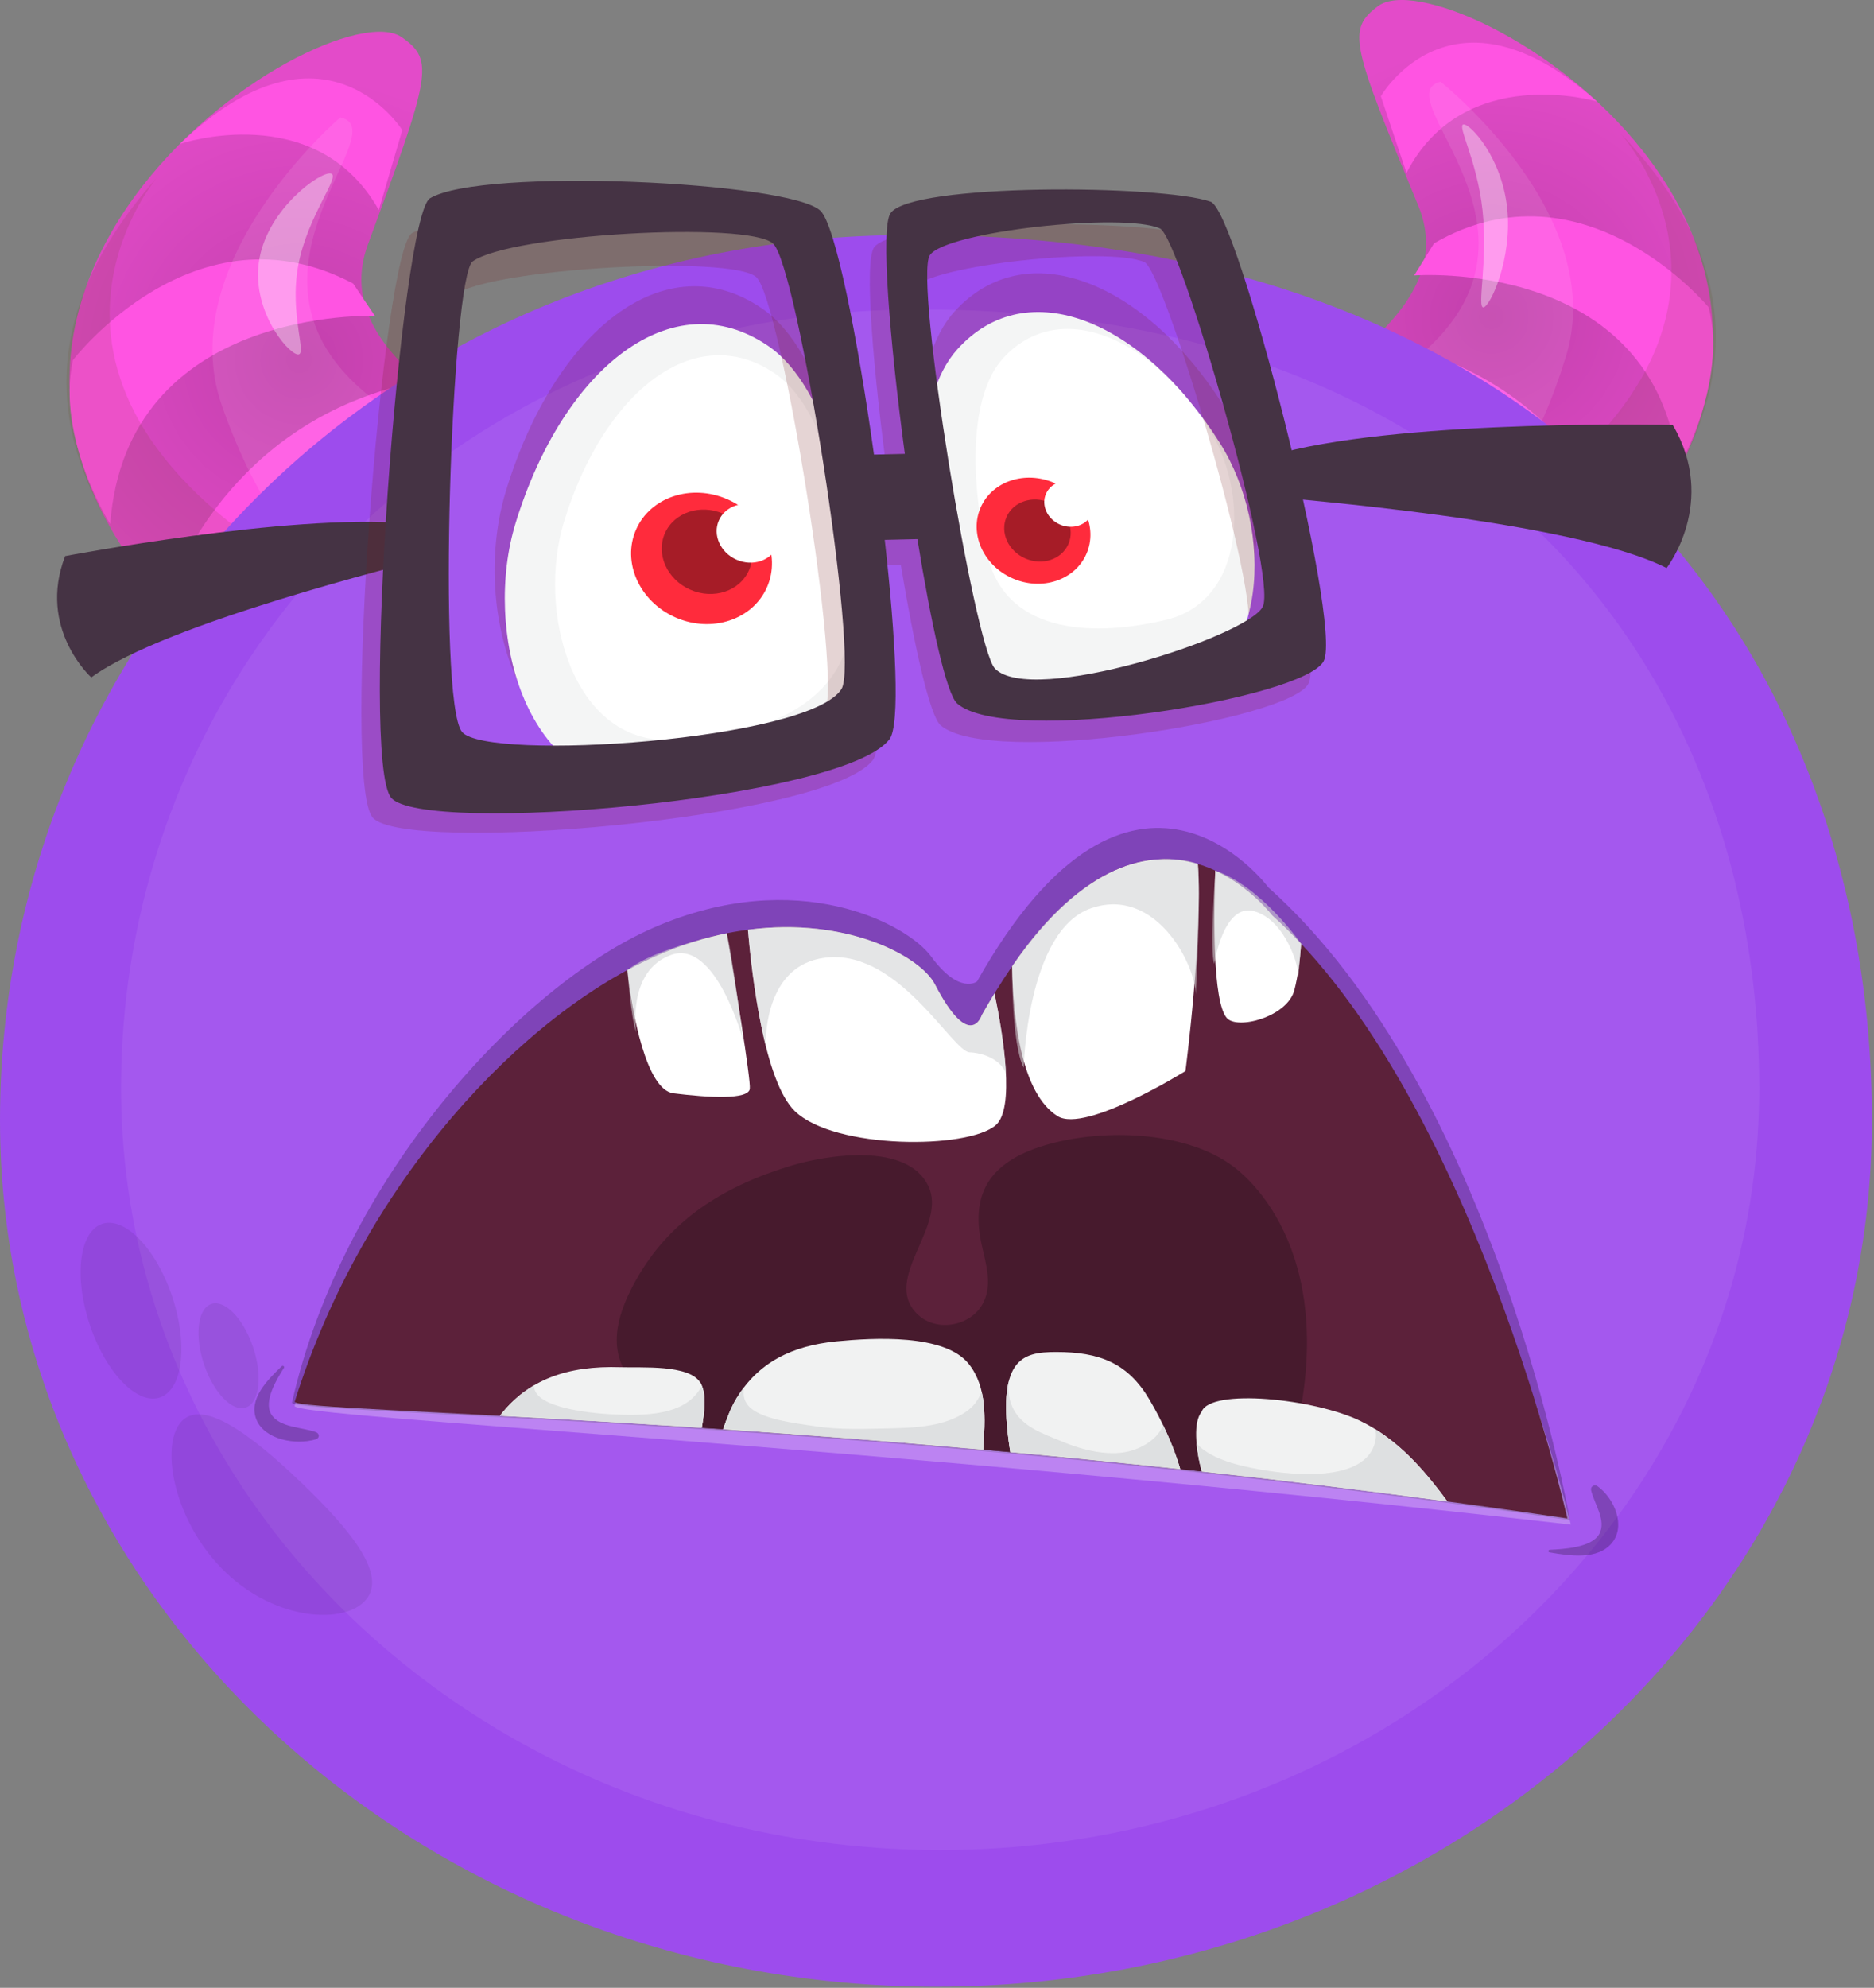 <?xml version="1.0" encoding="utf-8"?>
<svg xmlns="http://www.w3.org/2000/svg" fill="none" height="100%" overflow="visible" preserveAspectRatio="none" style="display: block;" viewBox="0 0 597 633" width="100%">
<rect x="0" y="0" width="597" height="633" fill="#808080" stroke="none"/>
<g id="Layer_3">
<g id="Group">
<path d="M90.23 219.124C98.986 219.211 107.614 218.063 115.752 214.748C128.707 209.464 138.369 199.3 148.471 189.956C154.322 184.548 158.412 178.934 160.232 171.093C161.923 163.801 163.294 156.251 167.127 149.718C167.453 149.166 167.812 148.639 168.202 148.146C168.294 147.917 168.391 147.691 168.495 147.469C158.157 134.549 103.877 113.919 117.215 77.814C137.184 23.763 138.5 19.215 127.993 11.856C104.44 -4.643 -56.126 97.971 69.874 209.27C69.874 209.27 77.884 215.418 90.23 219.124Z" fill="url(#paint0_radial_0_8402)" id="Vector"/>
<path d="M157.162 138.21C150.248 133.433 141.618 127.871 133.979 121.338C77.154 132.54 57.102 178.557 52.416 191.91C57.498 197.662 63.289 203.456 69.873 209.27C69.873 209.27 77.882 215.417 90.229 219.123C92.587 219.146 94.933 219.077 97.265 218.905C94.348 178.843 130.941 152.104 157.162 138.21Z" fill="#FF54E2" id="Vector_2"/>
<path d="M57.356 45.812C57.356 45.812 100.613 31.219 120.683 66.899L128.153 41.435C128.153 41.435 103.26 1.648 57.356 45.812Z" fill="#FF54E2" id="Vector_3"/>
<path d="M23.225 114.691C23.225 114.691 62.232 63.67 112.514 90.305L119.428 100.593C119.428 100.593 40.349 97.441 35.101 166.898C35.101 166.898 17.813 139.461 23.225 114.691Z" fill="#FF54E2" id="Vector_4"/>
<path d="M108.416 37.398C108.416 37.398 54.437 83.25 70.755 129.376C111.848 245.537 184.89 157.505 154.967 146.171C46.188 104.959 130.41 42.279 108.416 37.398Z" fill="white" id="Vector_5" opacity="0.09"/>
<path d="M95.01 84.54C92.082 100.45 98.173 113.489 94.764 112.861C91.352 112.234 79.735 98.177 82.664 82.267C85.593 66.357 101.956 54.615 105.368 55.243C108.777 55.87 97.938 68.628 95.01 84.54Z" fill="white" id="Vector_6" opacity="0.36"/>
<path d="M93.498 219.095C101.132 218.887 108.623 217.649 115.75 214.748C128.705 209.465 138.367 199.3 148.47 189.956C149.856 188.675 151.139 187.382 152.322 186.051C133.172 196.188 110.953 190.301 110.953 190.301C-10.61 127.766 50.12 56.426 50.12 56.426C0.071 112.626 27.493 155.444 39.98 176.126C50.308 193.229 66.652 211.634 93.498 219.095Z" fill="#5E3C09" id="Vector_7" opacity="0.12"/>
</g>
<g id="Group_2">
<path d="M483.171 201.587C474.685 201.995 466.28 201.2 458.261 198.28C445.505 193.632 435.765 184.126 425.622 175.435C419.752 170.404 415.58 165.112 413.528 157.574C411.623 150.565 410.015 143.291 406.058 137.097C405.723 136.575 405.354 136.077 404.958 135.609C404.864 135.393 404.76 135.176 404.65 134.97C414.202 122.056 466.085 100.063 451.828 65.54C430.484 13.856 429.044 9.492 438.961 1.973C461.2 -14.89 620.666 78.741 502.553 191.289C502.553 191.289 495.012 197.543 483.171 201.587Z" fill="url(#paint1_radial_0_8402)" id="Vector_8"/>
<path d="M415.301 125.574C421.832 120.688 429.997 114.978 437.163 108.361C492.681 117.148 513.812 161.037 518.845 173.818C514.128 179.579 508.725 185.407 502.554 191.289C502.554 191.289 495.013 197.544 483.172 201.588C480.889 201.699 478.609 201.716 476.343 201.633C477.707 162.678 441.238 138.086 415.301 125.574Z" fill="#FF54E2" id="Vector_9"/>
<path d="M508.703 32.312C508.703 32.312 466.217 19.743 448.065 55.079L439.891 30.657C439.891 30.657 462.572 -8.838 508.703 32.312Z" fill="#FF54E2" id="Vector_10"/>
<path d="M544.324 97.859C544.324 97.859 504.629 49.811 456.843 77.479L450.514 87.71C450.514 87.71 527.083 81.757 534.717 148.92C534.717 148.92 550.475 121.68 544.324 97.859Z" fill="#FF54E2" id="Vector_11"/>
<path d="M458.877 26.021C458.877 26.021 512.9 68.513 498.769 113.841C463.169 227.995 389.111 145.299 417.717 133.208C521.696 89.262 437.727 31.561 458.877 26.021Z" fill="white" id="Vector_12" opacity="0.09"/>
<path d="M472.294 67.029C470.537 50.948 464.052 39.866 466.216 39.629C468.38 39.392 478.375 50.09 480.131 66.174C481.89 82.256 474.745 97.633 472.581 97.871C470.416 98.106 474.052 83.11 472.294 67.029Z" fill="white" id="Vector_13" opacity="0.36"/>
<path d="M479.999 201.68C472.59 201.758 465.279 200.837 458.261 198.281C445.505 193.633 435.765 184.127 425.622 175.436C424.233 174.244 422.943 173.037 421.746 171.789C440.693 180.919 462.022 174.398 462.022 174.398C577.616 109.302 516.109 42.34 516.109 42.34C566.705 95.01 541.678 137.537 530.328 158.052C520.939 175.016 505.762 193.463 479.999 201.68Z" fill="#5E3C09" id="Vector_14" opacity="0.12"/>
</g>
<g id="Group_3">
<path d="M596.344 356.727C596.344 509.115 462.845 632.649 298.178 632.649C133.499 632.649 0 509.114 0 356.727C0 204.344 120.17 77.225 284.823 74.875C492.502 71.909 596.344 204.344 596.344 356.727Z" fill="#9D4CED" id="Vector_15"/>
<path d="M560.435 346.474C560.435 480.488 443.614 589.131 299.502 589.131C155.399 589.131 38.572 480.488 38.572 346.474C38.572 212.468 143.73 100.675 287.823 98.612C469.558 95.998 560.435 212.468 560.435 346.474Z" fill="white" id="Vector_16" opacity="0.07"/>
<g id="Group_4" opacity="0.15">
<path d="M28.793 422.432C34.039 437.634 44.09 447.696 51.242 444.902C58.39 442.108 59.924 427.523 54.669 412.318C49.424 397.115 39.375 387.048 32.226 389.84C25.088 392.642 23.543 407.227 28.793 422.432Z" fill="black" id="Vector_17" opacity="0.47"/>
<path d="M65.088 434.741C68.22 443.809 74.22 449.814 78.485 448.152C82.751 446.475 83.662 437.778 80.524 428.706C77.392 419.635 71.397 413.627 67.141 415.296C62.876 416.963 61.954 425.667 65.088 434.741Z" fill="black" id="Vector_18" opacity="0.47"/>
<path d="M71.861 500.672C88.153 516.272 109.896 517.323 116.558 509.45C123.22 501.576 112.296 487.756 96.001 472.144C79.706 456.537 64.214 445.059 57.557 452.94C50.89 460.818 55.577 485.06 71.861 500.672Z" fill="black" id="Vector_19" opacity="0.47"/>
</g>
</g>
<g id="Group_5">
<path d="M272.763 190.622C273.618 227.932 239.383 242.086 201.894 242.947C164.41 243.808 150.314 192.224 161.109 156.558C176.567 105.5 211.919 76.904 242.926 98.346C262.648 111.982 271.903 153.3 272.763 190.622Z" fill="#751F1F" id="Vector_20" opacity="0.19"/>
<path d="M273.97 199.326C274.796 235.414 241.162 249.102 204.329 249.944C167.497 250.792 153.667 200.925 164.292 166.447C179.494 117.08 214.235 89.421 244.696 110.142C264.058 123.31 273.142 163.254 273.97 199.326Z" fill="#F4F5F5" id="Vector_21"/>
<path d="M271.283 193.388C271.974 223.496 243.892 234.932 213.151 235.638C182.409 236.34 170.859 194.717 179.733 165.934C192.419 124.722 221.42 101.633 246.847 118.924C263.011 129.925 270.592 163.27 271.283 193.388Z" fill="white" id="Vector_22"/>
<path d="M297.763 182.605C305.116 213.801 338.592 217.692 372.054 209.799C405.515 201.904 406.812 155.818 389.464 128.668C364.63 89.794 327.028 74.159 304.167 99.099C289.632 114.947 290.401 151.403 297.763 182.605Z" fill="#751F1F" id="Vector_23" opacity="0.19"/>
<path d="M299.046 194.668C306.409 225.862 339.242 229.897 372.01 222.17C404.785 214.439 405.837 168.408 388.705 141.206C364.182 102.266 327.241 86.468 304.944 111.274C290.767 127.045 291.69 163.464 299.046 194.668Z" fill="#F4F5F5" id="Vector_24"/>
<path d="M314.639 177.032C320.197 200.587 345.769 203.447 371.37 197.413C396.977 191.375 398.069 156.548 384.866 136.064C365.967 106.756 337.253 95.021 319.713 113.913C308.567 125.926 309.076 153.468 314.639 177.032Z" fill="white" id="Vector_25"/>
<path d="M406.897 158.251C410.114 158.94 500.654 165.546 530.926 180.89C530.926 180.89 547.359 159.935 532.885 135.326C532.885 135.326 450.031 133.411 408.726 144.049L406.897 158.251Z" fill="#453344" id="Vector_26"/>
<path d="M132.872 178.491C130.197 179.549 52.979 198.237 29.072 215.711C29.072 215.711 11.833 200.178 20.757 177.082C20.757 177.082 92.016 163.501 129.225 166.636L132.872 178.491Z" fill="#453344" id="Vector_27"/>
<g id="Group_6">
<path d="M244.346 186.996C239.773 197.381 226.73 201.692 215.213 196.629C203.694 191.556 198.06 179.026 202.631 168.64C207.202 158.257 220.24 153.943 231.764 159.005C243.279 164.077 248.913 176.599 244.346 186.996Z" fill="#FF2B3C" id="Vector_28"/>
<path d="M238.598 181.601C235.659 188.273 227.29 191.038 219.893 187.784C212.5 184.524 208.886 176.483 211.817 169.82C214.754 163.149 223.127 160.379 230.523 163.638C237.911 166.896 241.527 174.923 238.598 181.601Z" fill="#A61C27" id="Vector_29"/>
<path d="M247.646 173.937C245.608 178.573 239.775 180.498 234.634 178.234C229.485 175.97 226.969 170.369 229.009 165.733C231.052 161.093 236.882 159.166 242.023 161.428C247.171 163.692 249.691 169.288 247.646 173.937Z" fill="white" id="Vector_30"/>
</g>
<g id="Group_7">
<path d="M346.092 176.4C342.401 184.794 331.874 188.272 322.577 184.176C313.274 180.085 308.729 169.973 312.414 161.587C316.102 153.207 326.639 149.724 335.935 153.812C345.233 157.906 349.787 168.018 346.092 176.4Z" fill="#FF2B3C" id="Vector_31"/>
<path d="M340.348 173.277C338.191 178.183 332.031 180.222 326.597 177.831C321.157 175.429 318.498 169.517 320.656 164.613C322.807 159.714 328.968 157.672 334.405 160.074C339.842 162.458 342.503 168.379 340.348 173.277Z" fill="#A61C27" id="Vector_32"/>
<path d="M347.801 163.659C346.206 167.289 341.644 168.792 337.624 167.017C333.6 165.25 331.63 160.868 333.221 157.243C334.823 153.612 339.38 152.106 343.406 153.877C347.429 155.658 349.405 160.03 347.801 163.659Z" fill="white" id="Vector_33"/>
</g>
<path d="M380.793 75.15C365.373 69.846 284.901 69.345 278.424 78.832C275.249 83.475 278.157 118.305 282.987 153.5L273.128 153.726C267.894 117.179 260.798 82.318 256.033 78.011C246.026 68.951 147.864 64.565 131.27 74.235C121.949 79.676 108.661 248.645 118.732 260.37C128.808 272.087 263.035 261.039 278.015 242.117C281.463 237.766 280.07 210.952 276.546 180.198L286.987 179.96C291.347 206.233 296.244 228.086 299.677 230.999C315.546 244.462 410.827 229.444 416.851 217.687C422.87 205.932 389.473 78.137 380.793 75.15ZM262.685 226.531C252.276 242.545 149.467 249.18 141.42 239.933C133.356 230.684 138.132 98.611 144.898 93.842C156.91 85.344 233.03 81.165 240.922 88.241C248.816 95.325 268.535 217.54 262.685 226.531ZM397.341 200.876C392.511 210.174 323.297 231.889 311.719 220.098C305.219 213.477 285.899 99.241 291.018 91.81C296.135 84.397 353.139 78.381 364.597 83.489C371.033 86.357 402.176 191.579 397.341 200.876Z" fill="#751F1F" id="Vector_34" opacity="0.19"/>
<path d="M385.692 64.246C370.307 58.791 290.106 58.222 283.662 67.946C280.501 72.707 283.415 108.435 288.253 144.536L278.427 144.763C273.181 107.269 266.09 71.513 261.346 67.095C251.363 57.793 153.523 53.228 136.992 63.14C127.7 68.709 114.567 242.014 124.614 254.038C134.662 266.058 268.443 254.822 283.358 235.421C286.789 230.954 285.39 203.46 281.855 171.911L292.261 171.674C296.622 198.63 301.517 221.045 304.94 224.033C320.765 237.864 415.728 222.518 421.716 210.467C427.714 198.414 394.334 67.314 385.692 64.246ZM268.072 219.429C257.709 235.846 155.242 242.585 147.207 233.096C139.173 223.604 143.843 88.138 150.579 83.247C162.551 74.554 238.416 70.31 246.284 77.573C254.166 84.846 273.893 210.216 268.072 219.429ZM402.269 193.208C397.454 202.737 328.481 224.968 316.94 212.868C310.457 206.066 291.117 88.885 296.221 81.269C301.314 73.664 358.124 67.539 369.548 72.782C375.974 75.728 407.082 183.681 402.269 193.208Z" fill="#453344" id="Vector_35"/>
</g>
<g id="Group_8">
<path d="M93.017 446.659C92.152 450.499 277.377 451.061 500.137 484.097C500.137 484.097 476.543 347.3 404.08 282.606C404.08 282.606 360.999 224.137 311.244 312.555C311.244 312.555 305.618 316.883 296.64 304.6C289.067 294.242 254.038 275.476 208.299 295.371C165.783 313.863 109.033 375.555 93.017 446.659Z" fill="black" id="Vector_36" opacity="0.23"/>
<path d="M93.863 447.681C92.684 451.446 277.923 460.092 500.423 485.505C500.423 485.505 470.344 357.28 406.513 299.817C406.513 299.817 363.775 243.21 314.021 331.628C314.021 331.628 310.324 343.55 299.077 321.811C293.247 310.546 256.474 292.682 210.732 312.581C168.216 331.073 115.929 377.16 93.863 447.681Z" fill="white" id="Vector_37" opacity="0.26"/>
<path d="M93.892 446.324C92.713 450.093 276.556 450.495 499.308 483.534C499.308 483.534 469.096 348.902 405.266 291.438C405.266 291.438 362.525 234.832 312.771 323.25C312.771 323.25 309.074 335.17 297.825 313.434C291.996 302.168 255.224 284.305 209.483 304.203C166.969 322.694 115.959 375.802 93.892 446.324Z" fill="#5C213A" id="Vector_38"/>
<path d="M391.422 370.399C376.438 360.297 352.042 359.502 334.625 364.212C315.927 369.262 309.153 379.325 312.603 395.783C313.988 402.374 316.661 409.74 312.55 416.02C308.308 422.515 297.772 424.262 291.929 418.161C281.135 406.896 301.8 390.571 295.773 377.746C289.202 363.778 263.873 367.566 251.628 371.321C229.875 377.989 213.149 388.807 202.594 407.661C197.276 417.162 193.113 428.697 200.352 438.591C202.099 440.98 206.447 447.16 211.703 453.888C264.87 457.274 332.756 462.566 408.429 471.473C429.267 409.377 403.895 378.806 391.422 370.399Z" fill="#471A2D" id="Vector_39"/>
<g id="Group_9">
<path d="M159.26 450.846C177.525 451.82 199.152 453.047 223.555 454.665C224.52 449.131 225.114 443.56 223.079 440.263C219.5 434.45 204.322 435.602 197.759 435.382C180.712 434.808 168.163 439.313 159.26 450.846Z" fill="#F1F2F2" id="Vector_40"/>
<path d="M308.613 434.324C300.958 424.677 278.204 426.004 266.509 427.138C252.289 428.514 241.563 433.866 234.642 445.276C232.936 448.084 231.592 451.575 230.359 455.12C255.431 456.822 283.257 458.944 313.225 461.631C313.85 451.959 314.56 441.815 308.613 434.324Z" fill="#F1F2F2" id="Vector_41"/>
<path d="M366.216 445.739C359.359 434.093 350.37 430.518 336.424 430.535C325.61 430.547 317.144 432.552 321.843 462.415C339.243 464.014 357.332 465.807 375.989 467.818C373.69 459.98 370.054 452.257 366.216 445.739Z" fill="#F1F2F2" id="Vector_42"/>
<path d="M461.096 478.124C453.546 467.908 445.281 458.331 433.478 452.543C418.852 445.375 385.489 441.97 382.796 449.573C380.145 452.875 380.807 460.757 382.831 468.565C408.013 471.33 434.193 474.495 461.096 478.124Z" fill="#F1F2F2" id="Vector_43"/>
</g>
<g id="Group_10">
<g id="Vector_44">
</g>
<g id="Vector_45">
</g>
<g id="Vector_46">
</g>
<path d="M387.16 277.232C386.62 292.109 386.314 318.75 390.771 324.123C394.043 328.066 410.1 323.876 412.336 315.309C413.484 310.9 414.151 305.71 414.515 300.544C411.513 297.34 408.43 294.29 405.263 291.44C405.263 291.44 398.474 282.451 387.16 277.232Z" fill="white" id="Vector_47"/>
<path d="M214.54 348.159C225.909 349.576 238.349 350.235 238.863 346.765C239.275 343.988 233.749 310.493 231.519 297.191C224.49 298.615 217.108 300.881 209.479 304.2C206.32 305.574 203.119 307.139 199.881 308.89C201.311 322.535 205.91 347.083 214.54 348.159Z" fill="white" id="Vector_48"/>
<path d="M322.434 307.699C322.759 325.351 325.499 348.286 336.935 355.438C345.766 360.957 377.652 341.054 377.652 341.054C377.652 341.054 383.212 298.295 381.602 275.128C366.53 270.664 345.537 274.345 322.434 307.699Z" fill="white" id="Vector_49"/>
</g>
<path d="M202.688 328.737C202.688 328.737 199.604 309.167 213.819 304.082C228.027 298.998 236.719 331.148 236.719 331.148C236.719 331.148 233.551 305.257 231.519 297.191C231.519 297.191 208.626 301.9 199.881 308.89C199.881 308.89 200.905 323.949 202.688 328.737Z" fill="#D1D3D4" id="Vector_50" opacity="0.58"/>
<path d="M297.824 313.431C293.284 304.653 269.968 291.878 238.266 296.064C239.529 310.73 243.432 344.413 253.249 353.859C265.915 366.049 308.362 366.028 317.226 358.288C323.327 352.962 319.685 330.079 316.824 316.338C315.478 318.54 314.126 320.835 312.77 323.247C312.77 323.247 309.073 335.167 297.824 313.431Z" fill="white" id="Vector_51"/>
<path d="M320.455 341.755C320.054 333.348 318.332 323.577 316.824 316.338C315.478 318.54 314.126 320.835 312.77 323.247C312.77 323.247 309.074 335.167 297.824 313.431C293.284 304.653 269.968 291.878 238.266 296.064C239.004 304.662 240.655 319.789 243.871 332.744C243.985 324.915 246.147 306.231 264.042 304.853C286.728 303.107 303.452 334.885 308.901 335.109C313.479 335.296 318.801 337.522 320.455 341.755Z" fill="#D1D3D4" id="Vector_52" opacity="0.58"/>
<path d="M326.117 339.993C326.117 339.993 327.117 296.261 347.598 289.215C368.078 282.171 380.835 307.059 380.909 316.663C380.909 316.663 382.682 284.804 381.604 275.127C381.604 275.127 352.533 262.711 322.436 307.699C322.436 307.699 322.221 332.656 326.117 339.993Z" fill="#D1D3D4" id="Vector_53" opacity="0.58"/>
<path d="M386.842 306.899C386.842 306.899 389.768 287.161 399.777 290.231C409.787 293.308 414.021 308.456 413.624 311.147L414.517 300.545C414.517 300.545 401.785 282.24 387.162 277.232C387.162 277.232 385.348 303.517 386.842 306.899Z" fill="#D1D3D4" id="Vector_54" opacity="0.58"/>
<g id="Group_11">
<path d="M170.116 441.181C169.935 448.732 190.087 450.237 197.116 450.482C207.905 450.861 219.122 450.029 223.586 441.259C223.438 440.91 223.277 440.572 223.084 440.26L170.116 441.181Z" fill="#F1F2F2" id="Vector_55"/>
<path d="M159.26 450.843C177.525 451.816 199.152 453.044 223.555 454.662C224.428 449.652 224.991 444.616 223.582 441.26C219.118 450.03 207.9 450.861 197.112 450.483C190.082 450.238 169.93 448.733 170.112 441.182C166.018 443.59 162.404 446.767 159.26 450.843Z" fill="#F1F2F2" id="Vector_56"/>
<path d="M159.26 450.843C177.525 451.816 199.152 453.044 223.555 454.662C224.428 449.652 224.991 444.616 223.582 441.26C219.118 450.03 207.9 450.861 197.112 450.483C190.082 450.238 169.93 448.733 170.112 441.182C166.018 443.59 162.404 446.767 159.26 450.843Z" fill="#D1D3D4" id="Vector_57" opacity="0.58"/>
<path d="M230.359 455.121C255.431 456.823 283.257 458.945 313.225 461.632C313.629 455.373 314.056 448.924 312.706 443.119C311.814 445.612 310.234 447.855 307.782 449.539C301.022 454.198 292.022 454.647 284.186 454.828C276.113 455.014 267.461 455.411 259.369 454.126C253.663 453.217 241.998 452.033 238.283 447.511C236.902 445.832 236.661 443.833 237.078 441.734C236.224 442.848 235.406 444.018 234.642 445.277C232.936 448.086 231.592 451.576 230.359 455.121Z" fill="#F1F2F2" id="Vector_58"/>
<path d="M230.359 455.121C255.431 456.823 283.257 458.945 313.225 461.632C313.629 455.373 314.056 448.924 312.706 443.119C311.814 445.612 310.234 447.855 307.782 449.539C301.022 454.198 292.022 454.647 284.186 454.828C276.113 455.014 267.461 455.411 259.369 454.126C253.663 453.217 241.998 452.033 238.283 447.511C236.902 445.832 236.661 443.833 237.078 441.734C236.224 442.848 235.406 444.018 234.642 445.277C232.936 448.086 231.592 451.576 230.359 455.121Z" fill="#D1D3D4" id="Vector_59" opacity="0.58"/>
<path d="M321.845 462.416C339.245 464.015 357.334 465.808 375.991 467.82C374.588 463.036 372.682 458.299 370.541 453.847C370.489 453.979 370.447 454.108 370.386 454.24C368.762 457.795 365.139 460.339 361.297 461.686C354.101 464.21 344.816 461.786 338.28 459.021C332.245 456.47 325.311 454.404 322.454 447.916C321.262 445.204 321.122 442.471 321.412 439.711C320.173 444.445 320.14 451.596 321.845 462.416Z" fill="#F1F2F2" id="Vector_60"/>
<path d="M321.845 462.416C339.245 464.015 357.334 465.808 375.991 467.82C374.588 463.036 372.682 458.299 370.541 453.847C370.489 453.979 370.447 454.108 370.386 454.24C368.762 457.795 365.139 460.339 361.297 461.686C354.101 464.21 344.816 461.786 338.28 459.021C332.245 456.47 325.311 454.404 322.454 447.916C321.262 445.204 321.122 442.471 321.412 439.711C320.173 444.445 320.14 451.596 321.845 462.416Z" fill="#D1D3D4" id="Vector_61" opacity="0.58"/>
<path d="M461.099 478.124C454.556 469.269 447.467 460.893 438.009 455.049C438.418 456.223 438.486 457.636 438.001 459.46C434.178 473.837 404.951 469.252 394.091 466.354C389.316 465.076 384.288 463.087 381.207 459.67C381.465 462.463 382.043 465.516 382.834 468.566C408.016 471.33 434.196 474.495 461.099 478.124Z" fill="#F1F2F2" id="Vector_62"/>
<path d="M461.099 478.124C454.556 469.269 447.467 460.893 438.009 455.049C438.418 456.223 438.486 457.636 438.001 459.46C434.178 473.837 404.951 469.252 394.091 466.354C389.316 465.076 384.288 463.087 381.207 459.67C381.465 462.463 382.043 465.516 382.834 468.566C408.016 471.33 434.196 474.495 461.099 478.124Z" fill="#D1D3D4" id="Vector_63" opacity="0.58"/>
</g>
<path d="M100.653 456.057C96.236 454.438 88.996 454.656 86.393 450.334C83.866 446.13 88.278 439.014 90.461 435.572C90.717 435.172 90.124 434.717 89.763 435.061C85.224 439.39 79.009 445.55 81.695 452.086C84.316 458.467 94.287 460.291 100.623 458.331C101.873 457.94 101.843 456.49 100.653 456.057Z" fill="black" id="Vector_64" opacity="0.23"/>
<path d="M506.866 474.514C507.795 478.797 511.944 484.24 509.406 488.595C506.941 492.827 498.03 493.318 493.691 493.518C493.185 493.543 493.092 494.246 493.608 494.336C500.042 495.459 509.062 496.875 513.573 491.252C517.979 485.756 514.21 477.102 508.962 473.303C507.922 472.55 506.616 473.367 506.866 474.514Z" fill="black" id="Vector_65" opacity="0.23"/>
</g>
</g>
<defs>
<radialGradient cx="0" cy="0" gradientTransform="translate(95.312 114.616) scale(90.218 90.218)" gradientUnits="userSpaceOnUse" id="paint0_radial_0_8402" r="1">
<stop stop-color="#C240AC"/>
<stop offset="1" stop-color="#E34BC9"/>
</radialGradient>
<radialGradient cx="0" cy="0" gradientTransform="translate(475.172 100.843) scale(87.013 87.013)" gradientUnits="userSpaceOnUse" id="paint1_radial_0_8402" r="1">
<stop stop-color="#C240AC"/>
<stop offset="1" stop-color="#E34BC9"/>
</radialGradient>
</defs>
</svg>